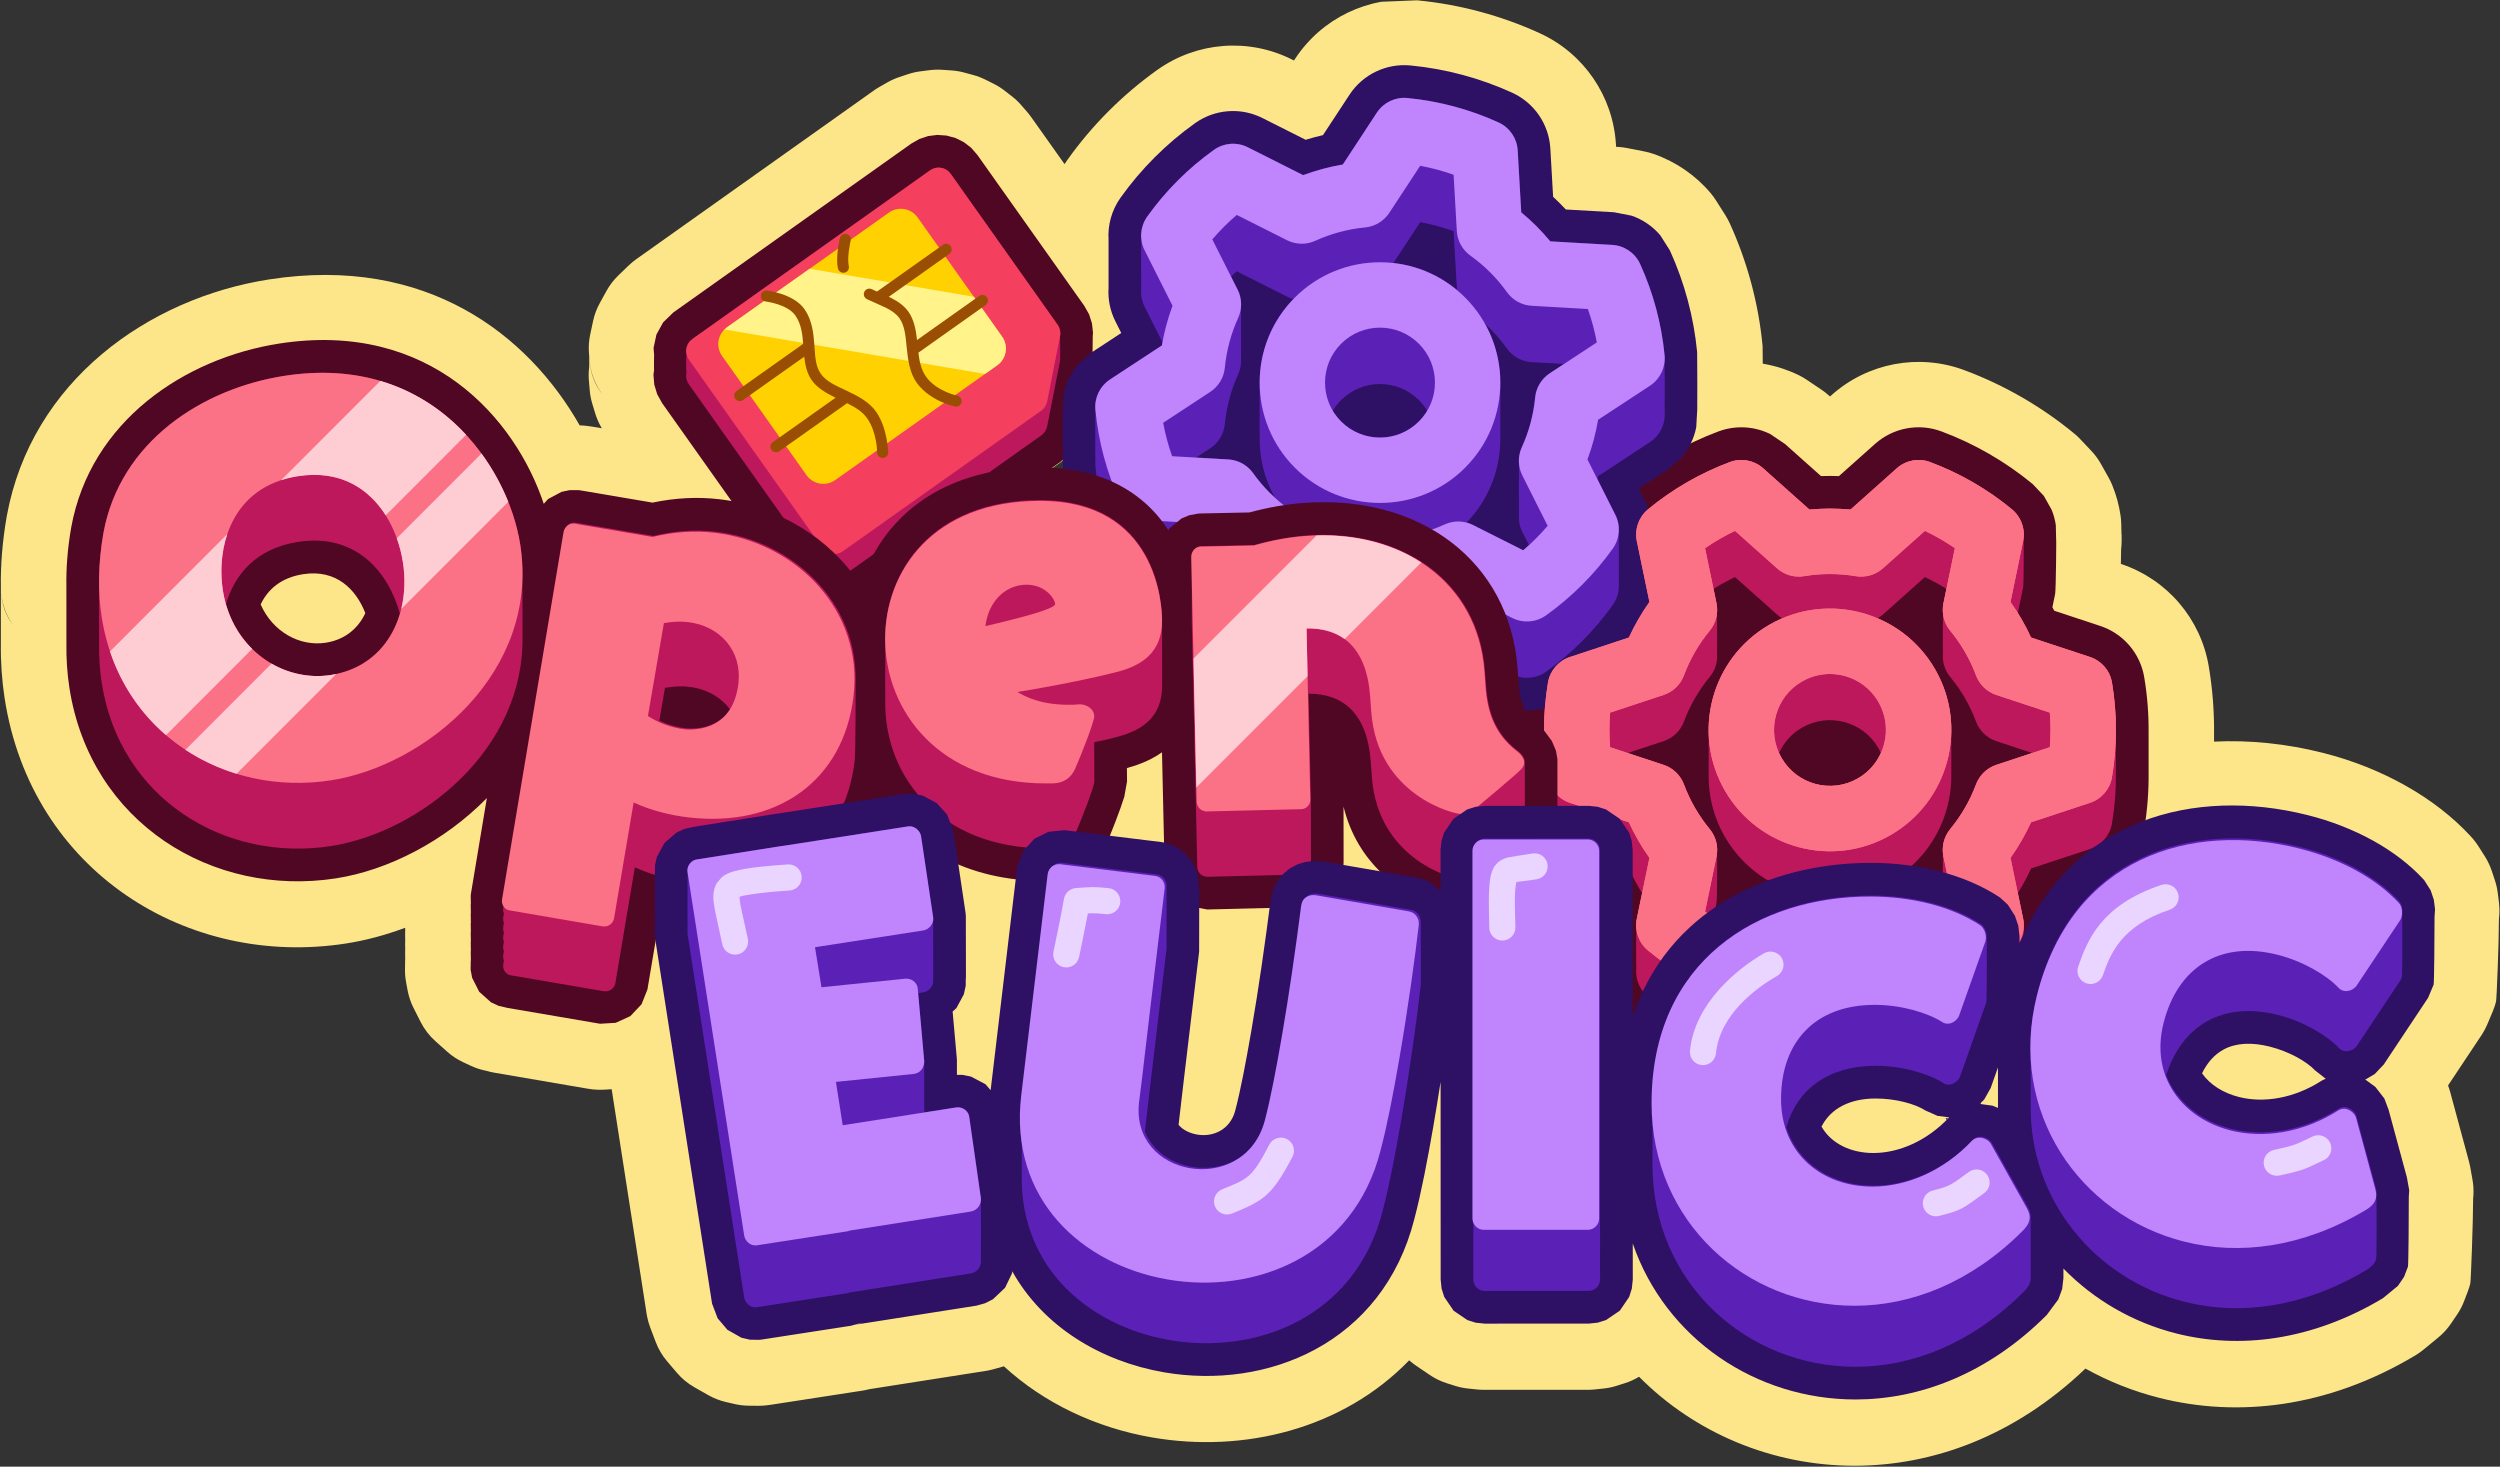 <?xml version="1.0" encoding="UTF-8" standalone="no"?>
<!DOCTYPE svg PUBLIC "-//W3C//DTD SVG 1.1//EN" "http://www.w3.org/Graphics/SVG/1.1/DTD/svg11.dtd">
<svg width="100%" height="100%" viewBox="0 0 1529 897" version="1.1" xmlns="http://www.w3.org/2000/svg" xmlns:xlink="http://www.w3.org/1999/xlink" xml:space="preserve" xmlns:serif="http://www.serif.com/" style="fill-rule:evenodd;clip-rule:evenodd;stroke-linejoin:round;stroke-miterlimit:2;">
    <rect x="0" y="0" width="1529" height="897" fill="#333333" stroke="none"/>
    <g transform="matrix(1,0,0,1,-536,-454)">
        <g id="OpenEUICCBG">
            <path id="OpenEUICCSVG" d="M536.536,813.239C536.333,799.556 537.449,785.146 540.07,770.087L540.153,769.618C555.219,686.95 626.809,636.372 700.624,624.894C797.308,609.86 859.29,659.193 890.537,714.163C891.854,714.184 893.169,714.27 894.478,714.421L895.05,714.487L898.248,714.944L904.056,715.933L903.375,714.712C901.981,712.211 900.859,709.567 900.03,706.827L898.252,700.956C897.441,698.275 896.913,695.515 896.678,692.724L896.173,686.737C895.942,683.995 895.995,681.237 896.33,678.506C896.33,678.506 896.356,678.356 896.356,678.354C896.34,676.293 896.35,674.158 896.385,672.18L896.217,670.083C895.909,666.217 896.164,662.326 896.976,658.533L898.725,650.358C899.539,646.549 900.906,642.88 902.781,639.467L906.877,632.012C908.803,628.506 911.244,625.309 914.118,622.527L920.427,616.422C921.88,615.016 923.438,613.722 925.087,612.551L1070.48,509.323C1071.55,508.561 1072.66,507.853 1073.81,507.201L1078.77,504.366C1081.05,503.067 1083.45,501.994 1085.93,501.164L1091.31,499.37C1093.78,498.544 1096.33,497.962 1098.92,497.632L1104.54,496.916C1107.13,496.585 1109.76,496.51 1112.38,496.693L1118.08,497.091C1120.71,497.274 1123.31,497.717 1125.85,498.412L1131.37,499.921C1133.89,500.612 1136.35,501.551 1138.69,502.723L1143.76,505.255C1146.09,506.422 1148.31,507.814 1150.37,509.411L1154.85,512.879C1156.92,514.484 1158.83,516.289 1160.55,518.268L1164.3,522.584C1165.16,523.578 1165.97,524.613 1166.73,525.687L1187.07,554.371C1187.67,553.451 1188.29,552.541 1188.93,551.641C1204.06,530.421 1222.61,511.867 1243.83,496.738C1255.92,488.122 1269.89,483.206 1284.16,482.113C1298.42,481.019 1312.98,483.748 1326.24,490.421L1327.4,491.005L1328.12,489.918C1336.26,477.511 1347.51,467.868 1360.41,461.681C1366.86,458.589 1373.72,456.361 1380.82,455.083L1402.64,454.185C1428.59,456.676 1453.93,463.468 1477.64,474.281C1504.65,486.597 1522.62,512.855 1524.32,542.491L1524.39,543.789L1525.69,543.863C1527.51,543.968 1529.33,544.197 1531.12,544.549L1541.83,546.656C1543.63,547.009 1545.39,547.484 1547.12,548.078C1553.94,550.423 1560.39,553.671 1566.29,557.71C1572.19,561.75 1577.56,566.581 1582.21,572.089C1583.39,573.485 1584.47,574.96 1585.45,576.503L1591.3,585.728C1592.27,587.271 1593.14,588.878 1593.9,590.539C1604.71,614.251 1611.51,639.597 1614,665.538C1614.04,666.013 1614.08,670.473 1614.11,676.425C1614.66,676.516 1615.21,676.614 1615.76,676.717C1622.8,678.035 1629.65,680.295 1636.13,683.46C1637.77,684.262 1639.36,685.175 1640.87,686.194L1649.94,692.281C1651.46,693.299 1652.9,694.419 1654.26,695.634L1655.23,696.499L1656.2,695.634C1678.36,675.88 1709.63,670.018 1737.44,680.407C1761.85,689.528 1784.58,702.648 1804.68,719.229C1805.96,720.283 1807.17,721.415 1808.31,722.619L1815.12,729.826C1817.38,732.218 1819.33,734.879 1820.94,737.749L1825.7,746.248C1826.5,747.668 1827.2,749.135 1827.82,750.642C1830.28,756.64 1832,762.929 1832.94,769.368C1833.18,770.995 1833.32,772.634 1833.35,774.277L1833.5,780.947L1833.58,780.943L1833.58,784.984C1833.58,786.611 1833.48,788.216 1833.29,789.793C1833.25,792.629 1833.19,795.732 1833.12,798.888C1861.29,808.208 1881.99,832.353 1886.89,861.617C1889.17,875.193 1890.24,888.919 1890.11,902.617C1890.11,903.534 1890.12,905.339 1890.12,907.571C1912.02,906.503 1934.46,908.86 1956.42,914.38C1993.53,923.711 2025.76,942.33 2047,965.404L2048.59,967.195C2049.79,968.615 2050.89,970.116 2051.89,971.689L2055.78,977.823C2057.5,980.551 2058.89,983.478 2059.92,986.54L2061.87,992.378C2062.71,994.891 2063.3,997.481 2063.63,1000.11L2064.35,1005.86C2064.66,1008.4 2064.74,1010.97 2064.56,1013.52C2064.56,1013.52 2064.46,1014.76 2064.34,1016.21C2064.31,1031.38 2062.96,1065.08 2062.57,1066.62C2062.08,1068.58 2061.44,1070.49 2060.66,1072.35L2057.28,1080.4C2056.4,1082.5 2055.34,1084.52 2054.12,1086.44L2053.5,1087.38L2033.23,1117.86C2033.73,1119.16 2034.17,1120.5 2034.54,1121.88C2034.54,1121.88 2046.03,1164.4 2046.08,1164.58C2046.36,1165.64 2046.6,1166.72 2046.8,1167.81L2048.18,1175.58C2048.74,1178.71 2048.93,1181.88 2048.73,1185.05C2048.73,1185.05 2048.66,1186.1 2048.56,1187.35C2048.56,1201.13 2047.2,1237.58 2046.83,1239.06C2046.44,1240.58 2045.97,1242.08 2045.42,1243.54L2043.05,1249.76C2041.94,1252.68 2040.49,1255.45 2038.74,1258.03L2034.97,1263.57C2032.82,1266.73 2030.23,1269.56 2027.28,1271.98L2018.06,1279.55C2016.53,1280.81 2014.91,1281.95 2013.21,1282.97C1959.08,1315.35 1904.09,1320.87 1856.9,1309C1840.78,1304.95 1825.53,1298.85 1811.45,1291.02C1767.76,1332.79 1717.43,1350.45 1670.23,1350.45C1619.77,1350.45 1572.48,1330.34 1538.45,1296.02C1535.74,1297.66 1532.85,1298.98 1529.82,1299.94L1524.74,1301.55C1522.15,1302.38 1519.48,1302.94 1516.77,1303.22L1511.27,1303.79C1509.89,1303.94 1508.5,1304.01 1507.11,1304.01L1443.47,1304.01C1442.08,1304.01 1440.69,1303.94 1439.31,1303.79L1433.81,1303.22C1431.1,1302.94 1428.43,1302.38 1425.84,1301.55L1420.76,1299.94C1417.08,1298.77 1413.59,1297.07 1410.4,1294.9L1401.98,1289.18C1400.54,1288.2 1399.16,1287.13 1397.86,1285.97C1357.12,1328.06 1296.58,1342.84 1240.54,1333.13C1206.4,1327.21 1174.6,1312.23 1149.97,1289.62C1149.59,1289.74 1149.21,1289.85 1148.83,1289.96L1143.56,1291.43C1142.27,1291.79 1140.97,1292.09 1139.66,1292.32L1138.62,1292.49L1067.56,1303.64C1066.16,1304.02 1064.73,1304.32 1063.27,1304.54L1007.7,1313.12L1004.65,1313.51L1004.07,1313.57C1002.59,1313.72 1001.09,1313.79 999.598,1313.78L993.857,1313.72C990.969,1313.69 988.093,1313.35 985.278,1312.7L979.999,1311.48C976.234,1310.61 972.615,1309.2 969.254,1307.3L960.698,1302.44C956.626,1300.14 952.99,1297.13 949.957,1293.56L943.977,1286.53C941.012,1283.04 938.667,1279.07 937.045,1274.79L933.645,1265.82C932.807,1263.61 932.167,1261.33 931.732,1259L931.422,1257.19L910.096,1120.16L905.372,1120.45C903.044,1120.59 900.708,1120.52 898.391,1120.26L895.129,1119.79L838.271,1110.04C836.63,1109.76 835.03,1109.38 833.475,1108.91L831.916,1108.56C829.156,1107.93 826.471,1107.01 823.906,1105.81L819.231,1103.63C815.691,1101.98 812.411,1099.82 809.497,1097.21L802.283,1090.77C798.547,1087.43 795.471,1083.42 793.215,1078.95L788.899,1070.4C787.196,1067.02 785.98,1063.42 785.288,1059.7L784.37,1054.78C783.886,1052.18 783.66,1049.54 783.698,1046.89L783.77,1041.7C783.778,1041.17 783.796,1040.63 783.825,1040.1L783.773,1037.25C783.755,1036.28 783.773,1035.32 783.825,1034.36L783.773,1031.51C783.755,1030.54 783.773,1029.58 783.825,1028.62L783.773,1025.76C783.755,1024.8 783.773,1023.84 783.825,1022.87L783.798,1021.42C771.651,1025.96 759.457,1029.2 747.62,1031.04C650.746,1046.11 555.311,987.041 538.86,881.245C537.17,870.379 536.36,858.979 536.536,847.113C536.51,841.88 536.509,818.522 536.536,813.239ZM1747.57,1128.43L1746.11,1129.87L1746.55,1129.79L1747.57,1129.93C1747.57,1129.43 1747.57,1128.93 1747.57,1128.43ZM1725.91,1137.76C1726.11,1138.18 1726.32,1138.59 1726.52,1139C1726.88,1138.63 1727.25,1138.25 1727.6,1137.87L1727.25,1137.94L1725.91,1137.76ZM1186.12,735.525L1184.79,736.677L1179.35,740.53C1181.69,740.656 1183.97,740.843 1186.19,741.087C1186.16,740.711 1186.14,738.591 1186.12,735.525ZM904.625,695.316C900.099,689.396 897.181,682.157 896.548,674.224L896.496,673.569C897.027,682.963 900.236,690.019 904.625,695.316ZM543.965,836.24C539.416,829.87 536.686,822.105 536.543,813.698C536.686,823.387 539.677,830.711 543.965,836.24Z" style="fill:rgb(253,230,138);"/>
            <g id="OpenEUICCSVG1" serif:id="OpenEUICCSVG">
                <g id="Sim" transform="matrix(0.785,1.108,-1.108,0.785,658.755,-1281.43)">
                    <g transform="matrix(1.204,0,2.22045e-16,1.449,-38.835,-460.554)">
                        <path d="M1109.4,779.255C1107.87,778.394 1106.09,777.339 1104.71,776.471L1104.7,776.469L1102.52,775.389L1099.06,772.262L1096.79,768.373L1095.97,763.963L1095.89,673.341L1096.23,670.449L1097.23,667.695L1098.86,665.155L1101.08,662.908L1103.78,661.065L1106.84,659.709L1110.15,658.872L1113.63,658.585L1182.83,658.585L1186.42,658.89L1189.83,659.779L1192.95,661.218C1192.95,661.218 1193.81,661.826 1193.81,661.828C1194.56,662.274 1202.69,667.135 1203.24,667.613L1220.41,682.619L1222.5,684.831L1224.03,687.308L1224.98,689.981L1225.3,692.779L1225.3,768.395L1224.94,771.356L1223.9,774.138L1222.26,776.646L1220.1,778.821L1217.48,780.615L1214.46,781.976L1211.12,782.84L1207.55,783.139L1121.26,783.139L1117.44,782.795L1113.89,781.807L1110.72,780.256C1110.72,780.256 1109.4,779.257 1109.4,779.255Z" style="fill:rgb(80,7,36);"/>
                    </g>
                    <g transform="matrix(1.204,0,0,1.449,-38.835,-460.554)">
                        <path d="M1111.62,768.187C1109.62,767.502 1108.21,765.865 1108.2,763.955L1108.12,673.333C1108.12,672.118 1108.7,670.952 1109.73,670.092C1110.77,669.233 1112.17,668.75 1113.63,668.75L1182.83,668.75C1184.34,668.75 1185.79,669.264 1186.83,670.173C1186.83,670.173 1193.92,674.225 1194.37,674.617L1211.55,689.624C1212.52,690.475 1213.07,691.605 1213.07,692.779L1213.07,768.395C1213.07,770.925 1210.6,772.975 1207.55,772.975L1121.26,772.975C1119.63,772.975 1118.16,772.385 1117.15,771.447C1116.38,771.181 1112.17,768.698 1111.62,768.187Z" style="fill:rgb(190,24,93);"/>
                    </g>
                    <g transform="matrix(1.204,0,1.11022e-16,1.449,-38.835,-460.554)">
                        <path d="M1204,685.179C1204.98,686.031 1205.52,687.16 1205.52,688.335L1205.52,763.951C1205.52,766.48 1203.05,768.531 1200.01,768.531L1113.72,768.531C1110.67,768.531 1108.21,766.483 1108.2,763.955C1108.19,747.298 1108.14,690.002 1108.12,673.333C1108.12,672.118 1108.7,670.952 1109.73,670.092C1110.77,669.233 1112.17,668.75 1113.63,668.75L1182.83,668.75C1184.34,668.75 1185.79,669.264 1186.83,670.173C1190.67,673.533 1200.27,681.919 1204,685.179Z" style="fill:rgb(244,63,94);"/>
                    </g>
                    <g transform="matrix(1,0,0,0.988,-168.973,24.755)">
                        <path d="M1544.17,513.37C1549.29,513.37 1553.44,517.568 1553.44,522.748L1553.44,613.249C1553.44,618.429 1549.29,622.628 1544.17,622.628C1527.95,622.628 1494.61,622.628 1478.39,622.628C1473.27,622.628 1469.12,618.429 1469.12,613.249L1469.12,522.748C1469.12,517.568 1473.27,513.37 1478.39,513.37L1544.17,513.37Z" style="fill:rgb(255,209,0);"/>
                    </g>
                    <g transform="matrix(1,0,0,0.988,-168.973,24.755)">
                        <path d="M1469.24,614.766C1469.16,614.272 1469.12,613.766 1469.12,613.249L1469.12,567.058L1522.19,513.37L1544.17,513.37C1549.29,513.37 1553.44,517.568 1553.44,522.748L1553.44,529.581L1469.24,614.766Z" style="fill:rgb(255,243,138);"/>
                    </g>
                    <g transform="matrix(1,-5.55112e-17,5.55112e-17,1,-676.337,255.223)">
                        <path d="M2010.77,311.863C2009.48,312.543 2003.51,316.132 2002.59,316.644C2001.38,317.313 1999.86,316.877 1999.19,315.671C1998.52,314.464 1998.96,312.941 2000.17,312.272C2000.92,311.854 2001.66,311.419 2002.4,310.979L2002.4,274.565C2002.4,273.185 2003.52,272.065 2004.9,272.065C2006.28,272.065 2007.4,273.185 2007.4,274.565L2007.4,308.007C2007.75,307.811 2008.1,307.621 2008.45,307.437C2011.52,305.821 2014.64,304.694 2017.95,304.671C2022.22,304.642 2026.42,306.561 2030.64,308.867L2030.64,274.565C2030.64,273.185 2031.76,272.065 2033.14,272.065C2034.52,272.065 2035.64,273.185 2035.64,274.565L2035.64,311.664C2039.1,313.557 2042.63,315.118 2046.37,315.118C2054.72,315.118 2061.73,308.414 2061.73,308.414C2062.83,307.579 2064.4,307.793 2065.23,308.891C2066.07,309.99 2065.86,311.56 2064.76,312.395C2064.76,312.395 2056.58,319.964 2046.45,320.118C2040.93,320.202 2035.72,317.467 2030.66,314.605C2026.4,312.193 2022.27,309.642 2017.99,309.671C2015.46,309.689 2013.12,310.633 2010.77,311.863ZM2002.4,351.73C1998.65,349.472 1994.72,347.293 1990.06,347.204C1983.86,347.085 1977.25,354.288 1977.25,354.288C1976.4,355.379 1974.83,355.578 1973.74,354.733C1972.65,353.888 1972.45,352.317 1973.3,351.226C1973.3,351.226 1981.5,342.039 1990.16,342.205C1995.95,342.316 2000.87,344.972 2005.52,347.774L2006.76,348.528C2010.47,350.797 2014.01,353.011 2017.99,353.038C2022.27,353.068 2026.4,350.517 2030.66,348.105C2035.72,345.243 2040.93,342.508 2046.45,342.592C2055.63,342.731 2064.52,348.783 2064.52,348.783C2065.62,349.618 2065.83,351.188 2064.99,352.286C2064.16,353.384 2062.59,353.598 2061.49,352.763C2061.49,352.763 2054.12,347.591 2046.37,347.591C2042.63,347.591 2039.1,349.153 2035.64,351.045L2035.64,388.469C2035.64,389.848 2034.52,390.969 2033.14,390.969C2031.76,390.969 2030.64,389.848 2030.64,388.469L2030.64,353.842C2026.42,356.148 2022.22,358.067 2017.95,358.038C2014.27,358.013 2010.83,356.574 2007.4,354.682L2007.4,388.469C2007.4,389.848 2006.28,390.969 2004.9,390.969C2003.52,390.969 2002.4,389.848 2002.4,388.469L2002.4,351.73ZM1973,310.59C1972.15,309.499 1972.35,307.927 1973.44,307.082C1974.53,306.237 1976.11,306.436 1976.95,307.527C1976.95,307.527 1982.05,313.224 1985.65,314.67C1986.93,315.185 1987.55,316.642 1987.03,317.922C1986.52,319.202 1985.06,319.824 1983.78,319.309C1978.86,317.332 1973,310.59 1973,310.59Z" style="fill:rgb(154,78,3);"/>
                    </g>
                </g>
                <g id="Cogs">
                    <g transform="matrix(0.866,-0.5,0.5,0.866,474.873,622.613)">
                        <path d="M713.5,735.152L713.524,735.11C719.147,725.132 725.647,715.652 732.959,706.786C742.403,695.336 757.41,690.056 771.943,693.07C771.943,693.07 789.986,696.813 800.929,699.083C801.619,698.652 802.312,698.226 803.008,697.805L805.605,689.944C806.386,687.579 822.308,659.429 823.248,658.126L821.227,661.626L826.328,653.226C828.346,650.673 830.664,648.38 833.228,646.395L841.6,641.415L851.099,638.578C872.424,635.004 894.196,635.004 915.521,638.578C922.84,639.805 929.518,643.007 934.949,647.664C937.664,649.993 940.067,652.685 942.082,655.676L946.891,665.481C946.891,665.481 952.671,682.978 956.177,693.59C959.412,695.309 962.585,697.141 965.69,699.083L994.677,693.07C1009.21,690.056 1024.22,695.336 1033.66,706.786C1047.42,723.467 1058.3,742.322 1065.87,762.577L1068.16,772.222L1068.04,781.962C1067.6,785.174 1066.77,788.329 1065.57,791.353L1060.85,799.971L1062.87,796.471C1062.21,797.936 1045.79,825.8 1044.13,827.659C1044.13,827.659 1041.84,830.237 1038.62,833.837C1038.61,834.651 1038.59,835.465 1038.56,836.277L1058.26,858.374C1068.13,869.453 1071.07,885.089 1065.87,898.993C1061.85,909.77 1056.88,920.151 1051.05,930.004C1049.68,932.395 1040.32,948.617 1039,950.881C1033.37,960.874 1026.86,970.368 1019.54,979.247C1010.09,990.697 995.086,995.977 980.553,992.963C980.553,992.963 962.509,989.22 951.566,986.95C950.877,987.381 950.184,987.807 949.488,988.227L946.891,996.089L941.354,1006.94L943.375,1003.44C942.724,1004.89 930.161,1026.64 929.248,1027.91L931.269,1024.41L926.168,1032.81C924.15,1035.36 921.832,1037.65 919.268,1039.64L910.896,1044.62L901.397,1047.45C880.072,1051.03 858.3,1051.03 836.975,1047.45C822.337,1045 810.261,1034.64 805.605,1020.55C805.605,1020.55 799.825,1003.05 796.319,992.442C793.084,990.724 789.911,988.892 786.806,986.95L757.819,992.963C743.286,995.977 728.279,990.697 718.836,979.247C705.078,962.565 694.192,943.711 686.625,923.456L684.332,913.811L684.459,904.07C684.896,900.858 685.722,897.704 686.924,894.679L691.649,886.062L689.629,889.562C690.268,888.138 702.827,866.381 703.755,865.094L701.735,868.593L708.362,858.374C708.362,858.374 710.661,855.796 713.872,852.195C713.888,851.382 713.91,850.568 713.939,849.755L694.238,827.659L688.151,818.592C686.569,815.351 685.439,811.924 684.78,808.409C684.121,804.893 683.933,801.289 684.234,797.696L686.625,787.04C690.651,776.263 695.618,765.881 701.447,756.028C702.804,753.652 712.07,737.603 713.5,735.152Z" style="fill:rgb(80,7,36);"/>
                    </g>
                    <g transform="matrix(0.866,-0.5,0.5,0.866,474.873,622.613)">
                        <path d="M730.855,745.094C735.921,736.08 741.787,727.517 748.389,719.511C753.111,713.786 760.614,711.146 767.881,712.653C767.881,712.653 805.047,720.363 805.047,720.363C809.701,717.064 814.558,714.064 819.587,711.38L824.596,696.218C825.246,694.249 838.687,670.91 839.469,669.825C842.19,663.773 847.771,659.415 854.405,658.303C873.541,655.096 893.078,655.096 912.215,658.303C919.534,659.53 925.572,664.708 927.9,671.754C927.9,671.754 939.807,707.796 939.806,707.796C947.436,711.301 954.723,715.508 961.573,720.363L998.739,712.653C1006,711.146 1013.51,713.786 1018.23,719.511C1030.58,734.481 1040.35,751.4 1047.14,769.577C1049.49,775.877 1048.51,782.89 1044.62,788.272C1044.08,789.492 1030.59,812.801 1029.21,814.349C1029.21,814.349 1024.16,820.008 1018.58,826.268C1018.77,831.965 1018.6,837.671 1018.07,843.351L1043.33,871.684C1048.27,877.223 1049.73,885.041 1047.14,891.993C1043.5,901.713 1039.02,911.074 1033.75,919.97C1033.09,921.142 1022.33,939.781 1021.64,940.938C1016.57,949.953 1010.71,958.516 1004.11,966.522C999.385,972.247 991.882,974.887 984.615,973.379C984.615,973.379 947.449,965.67 947.449,965.67C942.795,968.969 937.938,971.969 932.909,974.653L927.9,989.815C927.25,991.784 926.31,993.607 925.133,995.239C924.575,996.48 913.809,1015.12 913.027,1016.21C910.306,1022.26 904.725,1026.62 898.091,1027.73C878.955,1030.94 859.418,1030.94 840.281,1027.73C832.962,1026.5 826.924,1021.33 824.596,1014.28C824.596,1014.28 812.689,978.237 812.69,978.237C805.06,974.732 797.773,970.525 790.923,965.67L753.757,973.379C746.49,974.887 738.987,972.247 734.265,966.522C721.919,951.552 712.151,934.633 705.36,916.456C703.006,910.155 703.989,903.143 707.871,897.761C708.419,896.541 719.181,877.895 719.977,876.792C720.802,874.957 721.91,873.231 723.29,871.684C723.29,871.684 728.336,866.024 733.917,859.765C733.727,854.068 733.897,848.362 734.426,842.681L709.167,814.349C704.228,808.81 702.763,800.992 705.36,794.04C708.992,784.319 713.475,774.958 718.748,766.063C719.408,764.89 730.169,746.252 730.855,745.094ZM847.058,755.4C844.88,760.245 840.846,764.055 835.817,765.934C825.907,769.636 816.683,774.962 808.522,781.692C803.845,785.549 797.671,787.077 791.735,785.846C791.735,785.846 778.919,783.187 769.09,781.148L784.48,798.411C788.515,802.936 790.279,809.047 789.277,815.026C787.528,825.459 787.528,836.11 789.277,846.543C790.164,851.838 788.882,857.237 785.775,861.545C785.225,862.768 771.731,886.08 770.356,887.622C770.356,887.622 767.776,890.516 764.346,894.363C766.704,898.775 769.307,903.055 772.143,907.181L805.859,900.187C807.17,899.915 808.493,899.778 809.809,899.77C800.487,887.364 794.962,871.946 794.962,855.248C794.962,841.044 798.96,827.767 805.891,816.481C806.533,815.297 815.277,800.152 815.98,799.008C816.622,797.823 817.294,796.658 817.998,795.513C830.557,772.324 855.107,756.56 883.31,756.56C886.308,756.56 889.264,756.738 892.169,757.085C891.522,755.946 890.983,754.738 890.565,753.472L879.763,720.776C874.772,720.384 869.765,720.269 864.764,720.433L861.931,729.009C861.284,730.97 847.842,754.313 847.058,755.4ZM860.327,928.948C860.974,930.086 861.513,931.295 861.931,932.561C861.931,932.561 872.733,965.256 872.733,965.256C877.724,965.649 882.731,965.763 887.732,965.599L890.565,957.024C891.212,955.063 902.636,935.215 903.42,934.127C903.976,932.89 904.654,931.72 905.438,930.633C907.616,925.788 911.65,921.978 916.679,920.099C926.589,916.397 935.813,911.071 943.974,904.341C948.651,900.483 954.825,898.956 960.761,900.187C960.761,900.187 973.577,902.845 983.406,904.884L968.016,887.622C963.981,883.096 962.217,876.986 963.219,871.006C964.968,860.574 964.968,849.922 963.219,839.489C962.332,834.194 963.614,828.796 966.721,824.487C967.27,823.265 980.765,799.952 982.14,798.411C982.14,798.411 984.72,795.516 988.15,791.67C985.791,787.257 983.189,782.978 980.353,778.852L946.637,785.846C945.326,786.118 944.003,786.255 942.687,786.263C952.008,798.669 957.534,814.087 957.534,830.785C957.534,844.989 953.536,858.266 946.605,869.552C945.963,870.736 935.201,889.375 934.498,890.52C921.939,913.709 897.389,929.472 869.186,929.472C866.188,929.472 863.232,929.294 860.327,928.948ZM903.248,858.597C903.356,857.495 903.411,856.378 903.411,855.248C903.411,836.359 888.075,821.024 869.186,821.024C861.749,821.024 854.864,823.401 849.248,827.436C849.14,828.538 849.085,829.655 849.085,830.785C849.085,849.674 864.421,865.009 883.31,865.009C890.747,865.009 897.632,862.632 903.248,858.597Z" style="fill:rgb(190,24,93);"/>
                    </g>
                    <g transform="matrix(0.707,-0.707,0.707,0.707,168.138,725.137)">
                        <path d="M792.854,697.408L795.347,689.863C797.63,682.952 801.697,676.94 806.966,672.326C811.488,667.744 823.043,656.19 827.618,651.675C833.598,644.848 841.835,640.131 851.099,638.578C872.424,635.004 894.196,635.004 915.521,638.578C922.84,639.805 929.518,643.007 934.949,647.664C940.38,652.322 944.563,658.434 946.891,665.481C946.891,665.481 952.671,682.978 956.177,693.59C959.412,695.309 962.585,697.141 965.69,699.083L994.677,693.07C1009.21,690.056 1024.22,695.336 1033.66,706.786C1047.42,723.467 1058.3,742.322 1065.87,762.577C1071.07,776.48 1068.13,792.117 1058.26,803.195C1058.26,803.195 1046,816.95 1038.56,825.292C1038.69,828.953 1038.69,832.617 1038.56,836.277L1058.26,858.374L1064.35,867.441C1065.93,870.682 1067.06,874.109 1067.72,877.624C1068.38,881.14 1068.56,884.743 1068.26,888.337L1065.87,898.993C1058.3,919.248 1047.42,938.102 1033.66,954.784C1032.84,955.781 1007.48,981.175 1006.61,981.916L1008.83,979.7L1000.82,986.853C997.886,988.839 994.707,990.418 991.376,991.559C988.045,992.699 984.563,993.401 981.02,993.632L970.295,992.882C970.295,992.882 959.382,990.618 949.383,988.544L946.891,996.089C944.608,1003 940.54,1009.01 935.271,1013.63C930.749,1018.21 919.195,1029.76 914.619,1034.28C908.64,1041.1 900.402,1045.82 891.138,1047.37C869.813,1050.95 848.042,1050.95 826.717,1047.37L816.293,1044.12C813.03,1042.58 810.003,1040.62 807.288,1038.29C804.573,1035.96 802.17,1033.27 800.155,1030.28L795.347,1020.47C795.347,1020.47 789.566,1002.97 786.061,992.362C782.825,990.643 779.652,988.811 776.547,986.869L747.56,992.882C733.028,995.896 718.02,990.616 708.577,979.166C694.819,962.485 683.934,943.63 676.366,923.375L673.976,912.719C673.674,909.126 673.862,905.522 674.521,902.007C675.18,898.491 676.31,895.064 677.892,891.823L683.98,882.757C683.98,882.757 696.243,869.002 703.68,860.66C703.551,856.999 703.551,853.335 703.68,849.675L683.98,827.578C679.041,822.039 675.839,815.36 674.521,808.328C673.862,804.813 673.674,801.209 673.976,797.615L676.366,786.959C683.934,766.704 694.819,747.85 708.577,731.168C709.4,730.171 734.757,704.777 735.624,704.036L733.408,706.252L741.413,699.099C744.352,697.113 747.531,695.534 750.861,694.393C754.192,693.253 757.674,692.552 761.217,692.32L771.943,693.07C771.943,693.07 782.855,695.334 792.854,697.408Z" style="fill:rgb(46,16,101);"/>
                    </g>
                    <g transform="matrix(0.707,-0.707,0.707,0.707,168.138,725.137)">
                        <path d="M748.614,719.244C753.347,713.704 760.728,711.17 767.881,712.653C767.881,712.653 805.047,720.363 805.047,720.363C805.601,719.97 806.159,719.581 806.719,719.196L814.337,696.137C815.505,692.601 817.607,689.536 820.336,687.205C821.017,686.408 841.707,665.718 842.502,665.039C845.504,661.524 849.689,659.093 854.405,658.303C873.541,655.096 893.078,655.096 912.215,658.303C919.534,659.53 925.572,664.708 927.9,671.754C927.9,671.754 939.807,707.796 939.806,707.796C947.436,711.301 954.723,715.508 961.573,720.363L998.739,712.653C1006,711.146 1013.51,713.786 1018.23,719.511C1030.58,734.481 1040.35,751.4 1047.14,769.577C1049.73,776.528 1048.27,784.347 1043.33,789.886C1043.33,789.886 1018.07,818.218 1018.07,818.218C1018.85,826.578 1018.85,834.992 1018.07,843.351L1043.33,871.684C1048.27,877.223 1049.73,885.041 1047.14,891.993C1040.35,910.169 1030.58,927.089 1018.23,942.058C1017.48,942.965 994.412,966.035 993.624,966.709C988.891,972.248 981.509,974.782 974.357,973.299C974.357,973.299 937.19,965.589 937.191,965.589C936.636,965.982 936.078,966.371 935.518,966.756L927.9,989.815C926.732,993.351 924.63,996.416 921.901,998.747C921.221,999.544 900.53,1020.23 899.735,1020.91C896.733,1024.43 892.549,1026.86 887.833,1027.65C868.696,1030.86 849.159,1030.86 830.022,1027.65C822.703,1026.42 816.665,1021.24 814.337,1014.2C814.337,1014.2 802.431,978.156 802.431,978.156C794.801,974.651 787.514,970.444 780.665,965.589L743.498,973.299C736.232,974.806 728.728,972.166 724.007,966.441C711.661,951.471 701.892,934.552 695.101,916.375C692.504,909.424 693.969,901.605 698.908,896.066C698.908,896.066 724.168,867.734 724.168,867.734C723.388,859.374 723.388,850.96 724.168,842.601L698.908,814.268C693.969,808.729 692.504,800.911 695.101,793.959C701.892,775.783 711.661,758.863 724.007,743.894C724.754,742.987 747.825,719.917 748.614,719.244ZM833.765,760.108C831.587,762.657 828.777,764.65 825.558,765.853C815.649,769.555 806.425,774.881 798.264,781.611C793.587,785.469 787.412,786.996 781.476,785.765C781.476,785.765 777.01,784.839 771.329,783.66L784.48,798.411C788.515,802.936 790.279,809.047 789.277,815.026C788.162,821.677 787.758,828.416 788.065,835.131C791.678,822.344 798.662,810.966 807.996,802.019C808.719,801.265 829.407,780.576 830.162,779.853C843.287,766.161 861.644,757.524 882.006,757.169C881.316,755.983 880.744,754.718 880.306,753.391L869.505,720.696C867.929,720.572 866.351,720.475 864.773,720.407L861.931,729.009C860.771,732.521 858.677,735.596 855.931,737.942C855.252,738.738 854.51,739.479 853.715,740.159C853.035,740.954 834.561,759.428 833.765,760.108ZM785.595,861.791C785.245,862.261 784.874,862.717 784.48,863.158C784.48,863.158 761.565,888.86 761.566,888.861C764.606,895.235 768.143,901.36 772.143,907.181L801.408,901.11C792.625,890.132 786.917,876.589 785.595,861.791ZM860.232,928.783C860.921,929.969 861.493,931.234 861.931,932.561C861.931,932.561 872.733,965.256 872.733,965.256C874.309,965.38 875.886,965.477 877.464,965.545L880.306,956.943C881.466,953.431 883.56,950.356 886.306,948.01C886.986,947.214 907.676,926.524 908.472,925.844C910.65,923.295 913.461,921.302 916.679,920.099C926.589,916.397 935.813,911.071 943.974,904.341C948.651,900.483 954.825,898.956 960.761,900.187C960.761,900.187 965.227,901.113 970.908,902.292L957.757,887.541C953.723,883.016 951.959,876.905 952.961,870.926C954.075,864.275 954.479,857.536 954.173,850.821C950.559,863.608 943.575,874.986 934.242,883.933C933.518,884.688 912.83,905.376 912.076,906.099C898.951,919.791 880.593,928.428 860.232,928.783ZM956.642,824.161C956.992,823.691 957.364,823.235 957.757,822.794C957.757,822.794 980.672,797.092 980.672,797.091C977.631,790.717 974.095,784.592 970.095,778.771L940.829,784.842C949.612,795.82 955.32,809.363 956.642,824.161ZM891.538,863.396C892.202,860.762 892.554,858.006 892.554,855.167C892.554,836.608 877.487,821.541 858.927,821.541C856.089,821.541 853.333,821.893 850.699,822.556C850.036,825.19 849.683,827.947 849.683,830.785C849.683,849.344 864.751,864.412 883.31,864.412C886.148,864.412 888.905,864.059 891.538,863.396Z" style="fill:rgb(91,33,182);"/>
                    </g>
                    <g transform="matrix(0.866,-0.5,0.5,0.866,474.873,622.613)">
                        <path d="M927.9,671.754C927.9,671.754 939.807,707.796 939.806,707.796C947.436,711.301 954.723,715.508 961.573,720.363L998.739,712.653C1006,711.146 1013.51,713.786 1018.23,719.511C1030.58,734.481 1040.35,751.4 1047.14,769.577C1049.73,776.528 1048.27,784.347 1043.33,789.886C1043.33,789.886 1018.07,818.218 1018.07,818.218C1018.85,826.578 1018.85,834.992 1018.07,843.351L1043.33,871.684C1048.27,877.223 1049.73,885.041 1047.14,891.993C1040.35,910.169 1030.58,927.089 1018.23,942.058C1013.51,947.784 1006,950.424 998.739,948.916C998.739,948.916 961.573,941.207 961.573,941.207C954.723,946.062 947.436,950.269 939.807,953.773L927.9,989.815C925.572,996.862 919.534,1002.04 912.215,1003.27C893.078,1006.47 873.541,1006.47 854.405,1003.27C847.086,1002.04 841.047,996.862 838.72,989.815C838.72,989.815 826.813,953.774 826.813,953.774C819.184,950.269 811.896,946.062 805.047,941.207L767.881,948.916C760.614,950.424 753.111,947.784 748.389,942.058C736.043,927.089 726.275,910.169 719.484,891.993C716.886,885.041 718.352,877.223 723.29,871.684C723.29,871.684 748.55,843.351 748.55,843.352C747.771,834.992 747.771,826.577 748.55,818.218L723.29,789.886C718.352,784.347 716.886,776.528 719.484,769.577C726.275,751.4 736.043,734.481 748.389,719.511C753.111,713.786 760.614,711.146 767.881,712.653C767.881,712.653 805.047,720.363 805.047,720.363C811.897,715.508 819.184,711.301 826.813,707.796L838.72,671.754C841.047,664.708 847.086,659.53 854.405,658.303C873.541,655.096 893.078,655.096 912.215,658.303C919.534,659.53 925.572,664.708 927.9,671.754ZM893.887,696.313C886.847,695.759 879.773,695.759 872.733,696.313L861.931,729.009C860.03,734.765 855.62,739.349 849.941,741.47C840.031,745.173 830.807,750.498 822.646,757.229C817.969,761.086 811.795,762.614 805.859,761.383C805.859,761.383 772.143,754.389 772.142,754.389C768.143,760.209 764.606,766.335 761.565,772.709L784.48,798.411C788.515,802.936 790.279,809.047 789.277,815.026C787.528,825.459 787.528,836.11 789.277,846.543C790.279,852.522 788.515,858.633 784.48,863.158C784.48,863.158 761.565,888.86 761.566,888.861C764.606,895.235 768.143,901.36 772.143,907.181L805.859,900.187C811.795,898.956 817.969,900.483 822.646,904.341C830.807,911.071 840.031,916.397 849.941,920.099C855.62,922.221 860.03,926.804 861.931,932.561C861.931,932.561 872.733,965.256 872.733,965.256C879.773,965.81 886.846,965.81 893.887,965.256L904.688,932.561C906.59,926.804 911,922.221 916.679,920.099C926.589,916.397 935.813,911.071 943.974,904.341C948.651,900.483 954.825,898.956 960.761,900.187C960.761,900.187 994.477,907.181 994.477,907.181C998.477,901.36 1002.01,895.235 1005.05,888.86L982.14,863.158C978.105,858.633 976.341,852.522 977.343,846.543C979.091,836.11 979.091,825.459 977.343,815.026C976.341,809.047 978.105,802.936 982.14,798.411C982.14,798.411 1005.05,772.709 1005.05,772.709C1002.01,766.335 998.477,760.209 994.477,754.389L960.761,761.383C954.825,762.614 948.651,761.086 943.974,757.229C935.813,750.498 926.589,745.173 916.679,741.47C911,739.349 906.59,734.765 904.688,729.009L893.887,696.313ZM883.31,756.56C924.275,756.56 957.534,789.819 957.534,830.785C957.534,871.75 924.275,905.009 883.31,905.009C842.344,905.009 809.085,871.75 809.085,830.785C809.085,789.819 842.344,756.56 883.31,756.56ZM883.31,796.56C864.421,796.56 849.085,811.896 849.085,830.785C849.085,849.674 864.421,865.009 883.31,865.009C902.199,865.009 917.534,849.674 917.534,830.785C917.534,811.896 902.199,796.56 883.31,796.56Z" style="fill:rgb(251,113,133);"/>
                    </g>
                    <g transform="matrix(0.866,-0.5,0.5,0.866,474.873,622.613)">
                        <path d="M927.9,671.754C927.9,671.754 939.807,707.796 939.806,707.796C947.436,711.301 954.723,715.508 961.573,720.363L998.739,712.653C1006,711.146 1013.51,713.786 1018.23,719.511C1030.58,734.481 1040.35,751.4 1047.14,769.577C1049.73,776.528 1048.27,784.347 1043.33,789.886C1043.33,789.886 1018.07,818.218 1018.07,818.218C1018.85,826.578 1018.85,834.992 1018.07,843.351L1043.33,871.684C1048.27,877.223 1049.73,885.041 1047.14,891.993C1040.35,910.169 1030.58,927.089 1018.23,942.058C1013.51,947.784 1006,950.424 998.739,948.916C998.739,948.916 961.573,941.207 961.573,941.207C954.723,946.062 947.436,950.269 939.807,953.773L927.9,989.815C925.572,996.862 919.534,1002.04 912.215,1003.27C893.078,1006.47 873.541,1006.47 854.405,1003.27C847.086,1002.04 841.047,996.862 838.72,989.815C838.72,989.815 826.813,953.774 826.813,953.774C819.184,950.269 811.896,946.062 805.047,941.207L767.881,948.916C760.614,950.424 753.111,947.784 748.389,942.058C736.043,927.089 726.275,910.169 719.484,891.993C716.886,885.041 718.352,877.223 723.29,871.684C723.29,871.684 748.55,843.351 748.55,843.352C747.771,834.992 747.771,826.577 748.55,818.218L723.29,789.886C718.352,784.347 716.886,776.528 719.484,769.577C726.275,751.4 736.043,734.481 748.389,719.511C753.111,713.786 760.614,711.146 767.881,712.653C767.881,712.653 805.047,720.363 805.047,720.363C811.897,715.508 819.184,711.301 826.813,707.796L838.72,671.754C841.047,664.708 847.086,659.53 854.405,658.303C873.541,655.096 893.078,655.096 912.215,658.303C919.534,659.53 925.572,664.708 927.9,671.754ZM893.887,696.313C886.847,695.759 879.773,695.759 872.733,696.313L861.931,729.009C860.03,734.765 855.62,739.349 849.941,741.47C840.031,745.173 830.807,750.498 822.646,757.229C817.969,761.086 811.795,762.614 805.859,761.383C805.859,761.383 772.143,754.389 772.142,754.389C768.143,760.209 764.606,766.335 761.565,772.709L784.48,798.411C788.515,802.936 790.279,809.047 789.277,815.026C787.528,825.459 787.528,836.11 789.277,846.543C790.279,852.522 788.515,858.633 784.48,863.158C784.48,863.158 761.565,888.86 761.566,888.861C764.606,895.235 768.143,901.36 772.143,907.181L805.859,900.187C811.795,898.956 817.969,900.483 822.646,904.341C830.807,911.071 840.031,916.397 849.941,920.099C855.62,922.221 860.03,926.804 861.931,932.561C861.931,932.561 872.733,965.256 872.733,965.256C879.773,965.81 886.846,965.81 893.887,965.256L904.688,932.561C906.59,926.804 911,922.221 916.679,920.099C926.589,916.397 935.813,911.071 943.974,904.341C948.651,900.483 954.825,898.956 960.761,900.187C960.761,900.187 994.477,907.181 994.477,907.181C998.477,901.36 1002.01,895.235 1005.05,888.86L982.14,863.158C978.105,858.633 976.341,852.522 977.343,846.543C979.091,836.11 979.091,825.459 977.343,815.026C976.341,809.047 978.105,802.936 982.14,798.411C982.14,798.411 1005.05,772.709 1005.05,772.709C1002.01,766.335 998.477,760.209 994.477,754.389L960.761,761.383C954.825,762.614 948.651,761.086 943.974,757.229C935.813,750.498 926.589,745.173 916.679,741.47C911,739.349 906.59,734.765 904.688,729.009L893.887,696.313ZM883.31,756.56C924.275,756.56 957.534,789.819 957.534,830.785C957.534,871.75 924.275,905.009 883.31,905.009C842.344,905.009 809.085,871.75 809.085,830.785C809.085,789.819 842.344,756.56 883.31,756.56ZM883.31,796.56C864.421,796.56 849.085,811.896 849.085,830.785C849.085,849.674 864.421,865.009 883.31,865.009C902.199,865.009 917.534,849.674 917.534,830.785C917.534,811.896 902.199,796.56 883.31,796.56Z" style="fill:rgb(251,113,133);"/>
                    </g>
                    <g transform="matrix(0.707,-0.707,0.707,0.707,168.138,725.137)">
                        <path d="M927.9,671.754C927.9,671.754 939.807,707.796 939.806,707.796C947.436,711.301 954.723,715.508 961.573,720.363L998.739,712.653C1006,711.146 1013.51,713.786 1018.23,719.511C1030.58,734.481 1040.35,751.4 1047.14,769.577C1049.73,776.528 1048.27,784.347 1043.33,789.886C1043.33,789.886 1018.07,818.218 1018.07,818.218C1018.85,826.578 1018.85,834.992 1018.07,843.351L1043.33,871.684C1048.27,877.223 1049.73,885.041 1047.14,891.993C1040.35,910.169 1030.58,927.089 1018.23,942.058C1013.51,947.784 1006,950.424 998.739,948.916C998.739,948.916 961.573,941.207 961.573,941.207C954.723,946.062 947.436,950.269 939.807,953.773L927.9,989.815C925.572,996.862 919.534,1002.04 912.215,1003.27C893.078,1006.47 873.541,1006.47 854.405,1003.27C847.086,1002.04 841.047,996.862 838.72,989.815C838.72,989.815 826.813,953.774 826.813,953.774C819.184,950.269 811.896,946.062 805.047,941.207L767.881,948.916C760.614,950.424 753.111,947.784 748.389,942.058C736.043,927.089 726.275,910.169 719.484,891.993C716.886,885.041 718.352,877.223 723.29,871.684C723.29,871.684 748.55,843.351 748.55,843.352C747.771,834.992 747.771,826.577 748.55,818.218L723.29,789.886C718.352,784.347 716.886,776.528 719.484,769.577C726.275,751.4 736.043,734.481 748.389,719.511C753.111,713.786 760.614,711.146 767.881,712.653C767.881,712.653 805.047,720.363 805.047,720.363C811.897,715.508 819.184,711.301 826.813,707.796L838.72,671.754C841.047,664.708 847.086,659.53 854.405,658.303C873.541,655.096 893.078,655.096 912.215,658.303C919.534,659.53 925.572,664.708 927.9,671.754ZM893.887,696.313C886.847,695.759 879.773,695.759 872.733,696.313L861.931,729.009C860.03,734.765 855.62,739.349 849.941,741.47C840.031,745.173 830.807,750.498 822.646,757.229C817.969,761.086 811.795,762.614 805.859,761.383C805.859,761.383 772.143,754.389 772.142,754.389C768.143,760.209 764.606,766.335 761.565,772.709L784.48,798.411C788.515,802.936 790.279,809.047 789.277,815.026C787.528,825.459 787.528,836.11 789.277,846.543C790.279,852.522 788.515,858.633 784.48,863.158C784.48,863.158 761.565,888.86 761.566,888.861C764.606,895.235 768.143,901.36 772.143,907.181L805.859,900.187C811.795,898.956 817.969,900.483 822.646,904.341C830.807,911.071 840.031,916.397 849.941,920.099C855.62,922.221 860.03,926.804 861.931,932.561C861.931,932.561 872.733,965.256 872.733,965.256C879.773,965.81 886.846,965.81 893.887,965.256L904.688,932.561C906.59,926.804 911,922.221 916.679,920.099C926.589,916.397 935.813,911.071 943.974,904.341C948.651,900.483 954.825,898.956 960.761,900.187C960.761,900.187 994.477,907.181 994.477,907.181C998.477,901.36 1002.01,895.235 1005.05,888.86L982.14,863.158C978.105,858.633 976.341,852.522 977.343,846.543C979.091,836.11 979.091,825.459 977.343,815.026C976.341,809.047 978.105,802.936 982.14,798.411C982.14,798.411 1005.05,772.709 1005.05,772.709C1002.01,766.335 998.477,760.209 994.477,754.389L960.761,761.383C954.825,762.614 948.651,761.086 943.974,757.229C935.813,750.498 926.589,745.173 916.679,741.47C911,739.349 906.59,734.765 904.688,729.009L893.887,696.313ZM883.31,757.158C923.946,757.158 956.937,790.149 956.937,830.785C956.937,871.42 923.946,904.412 883.31,904.412C842.674,904.412 809.683,871.42 809.683,830.785C809.683,790.149 842.674,757.158 883.31,757.158ZM883.31,797.158C864.751,797.158 849.683,812.226 849.683,830.785C849.683,849.344 864.751,864.412 883.31,864.412C901.869,864.412 916.937,849.344 916.937,830.785C916.937,812.226 901.869,797.158 883.31,797.158Z" style="fill:rgb(192,132,252);"/>
                    </g>
                </g>
                <g id="Open">
                    <g transform="matrix(0.988,-0.154,0.154,0.988,-92.614,497.69)">
                        <path d="M612.752,414.417L612.755,414.399C614.319,403.074 617.1,391.317 621.202,379.208C621.219,379.158 621.236,379.108 621.254,379.058C642.929,316.699 705.583,287.576 764.273,287.576C857.693,287.576 899.91,355.117 909.048,409.366L912.08,406.88L920.961,403.785L926.073,403.523L931.434,404.387L931.989,404.54C932.335,404.635 932.679,404.74 933.019,404.854C933.019,404.854 974.915,418.876 974.914,418.876C989.032,418.097 1002.75,419.574 1015.32,423.041C1050.44,432.728 1078.94,457.158 1092.88,488.192C1110.76,451.897 1150.23,424.424 1212.42,434.095C1239.04,438.234 1256.7,448.747 1268.64,461.131C1275.52,468.266 1280.49,476.151 1284.04,484.118L1284.99,482.987L1293.13,478.28L1298.1,477.063L1303.53,476.905L1304.1,476.951C1304.46,476.98 1304.81,477.018 1305.17,477.066C1305.17,477.066 1334.69,481.041 1334.69,481.041C1346.52,479.74 1357.72,479.533 1368.54,480.404C1438.82,486.06 1487.4,534.497 1482.08,600.62L1481.32,610.093C1480.51,620.186 1481.57,628.665 1488.4,636.108L1487.67,635.351L1492.45,641.009L1495.93,647.625L1497.49,653.901L1497.6,659.077C1497.52,660.131 1491.5,697.889 1491.43,698.792L1490.09,705.087L1487.17,710.887L1483.11,715.574L1479.26,718.437L1478.66,719.013C1473.59,722.475 1448.44,737.641 1448.44,737.641L1449.32,737.075L1438.88,741.908L1427.94,742.929C1425.38,742.723 1416.57,740.653 1406.2,734.34C1389.73,724.313 1366.97,703.451 1363.86,667.715C1362.1,679.162 1358.42,702.879 1358.42,702.879L1358.6,701.393L1357.58,706.702L1355.61,711.379L1349.67,718.691L1341.5,723.391L1336.57,724.585L1331.16,724.74L1330.59,724.693C1330.26,724.667 1329.93,724.632 1329.6,724.588L1272.41,717.097C1272.19,717.068 1271.98,717.036 1271.76,717L1262.63,713.726L1255.14,707.13L1250.74,698.303L1249.84,688.884C1249.87,688.54 1249.91,688.196 1249.95,687.853L1259.27,617.763C1254.48,620.155 1248.87,622.015 1242.29,623.164C1240.48,623.48 1238.57,623.762 1236.57,624.009C1235.96,628.258 1235.46,631.658 1235.4,632.073L1232.32,641.012C1229,647.924 1220.84,662.066 1215.85,669.847C1215.68,670.117 1215.5,670.383 1215.31,670.645L1208.75,677.837L1202,682.239L1191.47,685.368L1180.38,685.146L1176.97,684.615C1128.26,677.041 1098.27,650.794 1084.5,619.41C1074.54,640.111 1059.38,655.378 1040.91,664.889C1017.42,676.986 988.146,679.803 956.468,671.066C951.326,669.647 946.309,667.961 941.466,666.025L926.148,712.05C926.083,712.246 926.015,712.441 925.943,712.635L921.014,720.988L913.129,727.106L903.633,729.774L894.214,728.882C893.861,728.785 893.511,728.678 893.164,728.561L838.479,710.193L839.53,710.514L834.479,708.504L830.194,705.63L824.055,698.154L821.104,689.036L820.955,684.026L821.824,678.908L821.977,678.353C821.995,678.287 822.014,678.222 822.032,678.157L822.706,673.235L822.859,672.679C822.877,672.614 822.896,672.548 822.915,672.483L823.588,667.561L823.742,667.006C823.76,666.94 823.778,666.875 823.797,666.809L824.471,661.887L824.624,661.332C824.642,661.267 824.66,661.201 824.679,661.136L825.353,656.214L825.506,655.659C825.524,655.593 825.543,655.528 825.561,655.462L826.235,650.54L826.388,649.985C826.406,649.919 826.425,649.854 826.444,649.789L827.117,644.867L827.271,644.311C827.289,644.246 827.307,644.18 827.326,644.115L828,639.193L828.153,638.638C828.242,638.313 828.34,637.99 828.446,637.67L846.94,581.81C817.038,604.131 780.223,616.124 748.305,616.124C671.85,616.124 605.041,559.525 605.041,476.028C605.041,467.083 605.838,457.816 607.487,448.278C608.094,444.183 612.083,418.528 612.752,414.417ZM790.912,458.612L790.912,458.61C787.598,443.525 777.649,429.212 756.945,429.212C743.147,429.212 734.01,435.276 728.478,443.499C733.147,461.149 748.071,472.76 764.273,472.76C776.166,472.76 785.212,467.091 790.912,458.612Z" style="fill:rgb(80,7,36);"/>
                    </g>
                    <g transform="matrix(0.988,-0.154,0.154,0.988,-92.614,497.69)">
                        <path d="M632.531,417.395C633.925,407.173 636.441,396.561 640.145,385.624C658.865,331.768 713.585,307.576 764.273,307.576C856.433,307.576 890.993,383.608 890.993,431.704C890.993,438.849 890.358,445.719 889.159,452.306C888.912,454.22 884.206,484.479 883.866,486.347C874.812,556.31 802.991,596.124 748.305,596.124C682.641,596.124 625.041,547.74 625.041,476.028C625.041,468.107 625.761,459.898 627.238,451.437C627.494,449.559 632.199,419.299 632.531,417.395ZM811.755,462.297C808.871,436.154 792.895,409.212 756.945,409.212C730.795,409.212 715.373,423.215 707.498,440.12C711.482,471.866 737.027,492.76 764.273,492.76C786.905,492.76 803.258,480.201 811.755,462.297ZM847.255,647.501C847.013,646.551 847,645.524 847.28,644.511L847.433,643.955L919.032,427.688C920.152,424.711 923.34,422.901 926.116,423.667L926.671,423.82L972.347,439.107C985.511,437.957 998.339,439.105 1010,442.322C1056.58,455.168 1089.71,499.051 1080.64,546.893C1080.41,548.777 1074,589.404 1072.82,593.679C1058.88,644.208 1014.26,666.258 961.785,651.785C950.125,648.569 939.201,643.764 929.848,637.599L907.171,705.734C905.975,708.989 902.864,710.521 899.532,709.602L844.848,691.234C842.071,690.468 840.262,687.28 841.104,684.226L841.257,683.671L841.962,681.542C841.719,680.593 841.707,679.565 841.986,678.552L842.139,677.997L842.844,675.869C842.602,674.919 842.589,673.892 842.869,672.879L843.022,672.323L843.726,670.195C843.484,669.246 843.471,668.218 843.751,667.205L843.904,666.65L844.609,664.521C844.366,663.572 844.354,662.545 844.633,661.532L844.786,660.976L845.491,658.848C845.248,657.899 845.236,656.871 845.515,655.858L845.668,655.303L846.373,653.174C846.13,652.225 846.118,651.197 846.397,650.184L846.551,649.629L847.255,647.501ZM1002.3,551.339C998.055,542.959 990.041,536.492 979.452,533.572C975.01,532.347 970.061,531.878 964.958,531.964L958.449,551.34C962.843,554.288 967.966,556.802 973.243,558.258C974.951,558.729 991.099,563.182 1002.3,551.339ZM1096.58,562.396C1096.73,561.452 1102.61,523.627 1102.76,522.681C1109.09,481.986 1144.47,443.769 1209.35,453.858C1279.93,464.832 1273.28,528.211 1271.82,537.603C1271.67,538.513 1265.75,576.612 1265.64,577.318C1263.61,590.408 1256.52,600.382 1238.84,603.462C1233.2,604.453 1226.37,605.023 1219.25,605.24C1219.25,605.586 1215.8,627.954 1215.63,629C1215.19,631.846 1204.78,650.046 1199.01,659.058C1196.03,663.258 1191.71,666.667 1183.45,665.383L1180.04,664.852C1115.44,654.807 1089.86,605.652 1096.58,562.396ZM1177.74,567.147C1177.91,566.104 1181.57,543.215 1181.85,542.724C1175.88,543.144 1170.25,545.887 1165.85,550.525C1168.19,556.603 1172.07,562.375 1177.74,567.22C1177.74,567.191 1177.74,567.167 1177.74,567.147ZM1289.54,541.835C1289.61,541.484 1295.72,502.12 1295.72,502.12C1296.26,498.985 1299.05,496.61 1301.92,496.841L1302.5,496.887L1334.51,501.197C1345.89,499.801 1356.61,499.508 1366.94,500.34C1425.22,505.03 1466.56,544.184 1462.15,599.015L1461.38,608.489C1460.09,624.565 1462.78,637.783 1473.67,649.639C1475.28,651.213 1477.92,654.315 1477.67,657.473C1477.58,658.527 1471.57,696.285 1471.49,697.188C1471.35,698.91 1470.35,700.563 1468.23,701.837C1468.18,702.411 1438.12,720.506 1438.12,720.506C1435.07,722.572 1432.13,723.202 1429.54,722.994C1424.38,722.578 1379.67,703.667 1383.78,652.568L1384.57,642.807C1386.96,613.082 1373.74,599.241 1353.37,596.145L1344.84,660.073C1344.8,660.541 1338.66,699.789 1338.66,699.789C1338.43,702.659 1335.64,705.035 1332.77,704.804L1332.2,704.758L1275.01,697.266C1271.59,696.702 1269.5,693.934 1269.78,690.489L1289.54,541.835Z" style="fill:rgb(190,24,93);"/>
                    </g>
                    <g transform="matrix(1,0,0,1,-43.444,390.084)">
                        <g transform="matrix(0.988,-0.154,0.154,0.988,-49.171,107.606)">
                            <path d="M890.993,431.704C890.993,383.608 856.433,307.576 764.273,307.576C713.585,307.576 658.865,331.768 640.145,385.624C634.097,403.48 631.217,420.472 631.217,436.312C631.217,508.024 688.817,556.408 754.481,556.408C812.945,556.408 890.993,510.904 890.993,431.704ZM764.273,492.76C734.609,492.76 706.961,467.992 706.961,431.416C706.961,405.208 721.361,369.496 763.121,369.496C803.153,369.496 818.417,402.904 818.417,431.416C818.417,463.96 798.545,492.76 764.273,492.76Z" style="fill:rgb(251,113,133);fill-rule:nonzero;"/>
                        </g>
                        <g transform="matrix(0.988,-0.154,0.154,0.988,-49.171,107.606)">
                            <path d="M658.955,513.568C645.897,498.25 636.678,479.342 632.996,457.701L714.963,397.795C709.338,408.549 706.961,420.767 706.961,431.416C706.961,446.421 711.614,459.439 719.15,469.574L658.955,513.568ZM752.552,370.323L821.848,319.678C842.275,329.346 857.63,343.956 868.616,360.337L812.433,401.398C804.743,383.652 789.179,369.496 763.121,369.496C759.381,369.496 755.862,369.783 752.552,370.323ZM816.987,416.323L876.142,373.089C881.54,383.546 885.366,394.366 887.782,404.821L813.016,459.464C816.564,450.939 818.417,441.352 818.417,431.416C818.417,426.466 817.957,421.368 816.987,416.323ZM767.582,492.669L697.945,543.564C687.488,538.487 677.836,531.996 669.311,524.252L729.459,480.292C739.38,488.271 751.644,492.76 764.273,492.76C765.391,492.76 766.495,492.73 767.582,492.669Z" style="fill:rgb(254,205,211);"/>
                        </g>
                        <g transform="matrix(0.993,0.115,-0.115,0.993,47.433,-108.207)">
                            <path d="M979.985,630.424C983.441,630.424 986.033,628.12 986.321,624.664L990.065,552.952C1000.72,556.408 1012.53,558.136 1024.62,558.136C1079.06,558.136 1116.21,525.016 1116.21,472.6C1116.21,420.184 1070.7,383.32 1020.02,383.32C1007.92,383.32 995.249,385.624 982.865,390.232L934.769,387.64L934.193,387.64C931.313,387.64 928.721,390.232 928.433,393.4L916.913,620.92L916.913,621.496C916.913,624.664 919.505,627.256 922.385,627.256L979.985,630.424ZM995.825,441.784C1000.72,440.344 1005.62,439.48 1010.23,439.48C1030.38,439.48 1045.36,453.304 1045.36,473.176C1045.36,504.856 1017.71,504.856 1015.41,504.856C1007.35,504.856 998.993,502.552 992.657,499.384L995.825,441.784Z" style="fill:rgb(251,113,133);fill-rule:nonzero;"/>
                        </g>
                        <g transform="matrix(1,0,0,1,-17.582,-14.505)">
                            <path d="M1240.05,557.56C1248.4,557.56 1252.14,553.528 1254.45,548.92C1258.77,539.128 1266.26,519.544 1266.26,516.664C1266.26,511.768 1261.36,509.176 1257.33,509.176L1256.75,509.176C1254.74,509.464 1252.43,509.464 1250.42,509.464C1214.42,509.464 1199.44,486.424 1199.44,465.976C1199.44,448.12 1210.96,436.024 1224.79,436.024C1236.88,436.024 1242.35,445.24 1242.35,447.832C1242.35,451.864 1203.27,460.514 1188.3,463.97C1184.55,464.834 1182.25,466.274 1182.25,469.442C1182.25,470.594 1187.72,489.314 1191.18,498.818C1192.33,502.274 1193.77,504.29 1198.38,504.29C1213.35,503.714 1271.73,492.472 1285.27,487.864C1302.26,482.104 1307.73,471.16 1307.73,457.912C1307.73,448.408 1304.56,384.76 1233.14,384.76C1167.47,384.76 1138.38,427.96 1138.38,469.144C1138.38,512.92 1171.22,557.56 1236.59,557.56L1240.05,557.56Z" style="fill:rgb(251,113,133);fill-rule:nonzero;"/>
                        </g>
                        <g transform="matrix(0.997,-0.074,0.074,0.997,-61.193,114.263)">
                            <path d="M1517.97,474.04C1517.97,419.032 1473.62,383.32 1415.15,383.32C1404.79,383.32 1394.13,384.472 1382.9,386.776L1350.64,385.048L1350.07,385.048C1347.18,385.048 1344.59,387.64 1344.31,390.808L1336.53,540.568C1336.53,544.024 1338.83,546.616 1342.29,546.904L1399.89,549.784L1400.46,549.784C1403.35,549.784 1405.94,547.192 1405.94,544.312L1411.41,439.768C1432.43,440.92 1447.12,453.592 1447.12,483.832L1447.12,493.624C1447.12,544.888 1493.2,560.152 1498.38,560.152C1500.98,560.152 1503.86,559.288 1506.74,556.984C1506.74,556.984 1535.25,536.536 1535.25,535.96C1537.27,534.52 1538.13,532.792 1538.13,531.064C1538.13,527.896 1535.25,525.016 1533.52,523.576C1521.71,512.632 1517.97,499.672 1517.97,483.544L1517.97,474.04Z" style="fill:rgb(251,113,133);fill-rule:nonzero;"/>
                        </g>
                        <g transform="matrix(0.997,-0.074,0.074,0.997,-61.193,114.263)">
                            <path d="M1336.98,531.794L1341.07,453.028L1421.76,383.474C1446.18,384.621 1467.83,392.129 1484.38,404.732L1434.2,447.993C1428.18,442.845 1420.37,440.26 1411.41,439.768L1409.88,468.954L1336.98,531.794Z" style="fill:rgb(254,205,211);"/>
                        </g>
                    </g>
                </g>
                <g id="EUICC">
                    <g transform="matrix(0.995,-0.102,0.102,0.995,-618.445,822.813)">
                        <path d="M1529.66,323.25L1530.24,318.097L1531.91,313.067L1537.48,304.991L1545.56,299.416L1550.59,297.742L1556.23,297.117L1555.14,297.147L1607.55,294.267C1607.92,294.247 1608.28,294.237 1608.65,294.237L1609.28,294.237L1685.36,290.232C1685.71,290.214 1686.06,290.205 1686.41,290.205L1686.99,290.205L1692.62,290.829L1697.63,292.486L1705.57,297.875L1711.07,305.392L1713.83,315.168C1713.85,315.415 1713.87,315.662 1713.88,315.91L1716.18,366.022C1716.23,366.997 1716.2,367.974 1716.1,368.945L1712.25,407.169L1712.35,405.165L1711.73,410.803L1710.07,415.805L1704.68,423.745L1702.17,425.582L1701.8,454.178C1701.8,454.566 1701.78,454.954 1701.75,455.342C1701.74,455.569 1701.35,459.409 1700.84,464.369L1704.27,464.726L1709.3,466.307L1717.59,471.827L1720.39,475.797L1750.15,343.037C1750.23,342.693 1750.31,342.351 1750.41,342.011L1750.56,341.457L1755.18,332.244L1762.58,325.657L1771.65,322.228L1781.57,322.274C1781.79,322.317 1782.01,322.364 1782.23,322.414L1839.3,335.429C1839.62,335.502 1839.94,335.583 1840.26,335.671L1840.81,335.827L1845.81,337.802L1850.15,340.632L1856.52,348.037L1859.79,356.937L1859.72,366.648C1859.81,366.106 1859.92,365.462 1859.92,365.462C1859.92,365.462 1859.88,365.868 1859.84,366.203C1859.15,372.715 1856,403.718 1855.87,404.404C1855.83,404.61 1855.79,404.814 1855.74,405.018C1840.04,474.681 1834.97,497.588 1832.54,508.606C1834.98,512.172 1839.03,514.495 1843.31,515.695C1852.53,518.282 1863.62,514.988 1867.93,503.383C1867.94,503.366 1867.95,503.349 1867.95,503.332C1872.56,491.026 1877.62,473.928 1882.81,455.42C1889.74,430.734 1896.6,403.073 1902.51,377.805C1902.57,377.52 1902.65,377.236 1902.73,376.954L1902.88,376.4L1904.79,371.384L1907.74,366.67L1911.59,362.679L1915.93,359.72L1921.17,357.555L1925.98,356.587L1932.13,356.545L1937.33,357.512L1992.79,373.066L1997.92,375.104L2002.36,378.011L2006.47,382.81L2009.04,357.694L2010.17,352.278L2012.29,347.386L2018.84,339.595L2027.79,334.762L2033.01,333.671L2038.55,333.659L2101.87,340.132L2107.28,341.264L2112.17,343.389L2119.96,349.934L2124.8,358.887L2125.89,364.108L2125.9,369.642L2115.53,471.116C2143.21,409.347 2206.89,385.97 2270.03,392.426C2299.72,395.461 2326.88,405.708 2345.87,421.131C2346.07,421.298 2346.28,421.47 2346.47,421.646L2350.73,426.445L2354.33,433.635L2355.74,439.783L2355.83,446.488C2355.81,446.624 2355.65,448.219 2355.39,450.706C2394.87,378.213 2471.61,366.264 2538.55,390.564C2566.6,400.747 2590.44,417.309 2605.09,436.895C2605.25,437.108 2605.4,437.324 2605.55,437.543L2608.8,444.04L2610.14,450.046L2610.27,455.837C2610.27,455.837 2609.5,460.324 2609.5,460.335C2608.32,472.137 2605.17,500.328 2604.72,501.565L2600.54,509.227C2600.46,509.325 2600.38,509.423 2600.3,509.52L2569.61,546.79C2569.54,546.883 2569.46,546.976 2569.38,547.068L2563.29,552.297L2557.1,555.157L2557.72,555.483L2562.91,560.182L2567.64,567.768L2569.47,574.713L2569.34,573.79C2569.34,573.79 2576.42,617.086 2576.45,617.261L2577.04,625.138C2577.04,625.138 2576.38,629.107 2576.38,629.115C2575.36,639.604 2571.95,670.32 2571.52,671.508L2568.53,677.46L2564.22,682.586L2554.28,689.179C2508.17,710.726 2463.62,711.215 2426.71,697.818C2400.61,688.344 2378.3,671.989 2361.82,651.186L2361.22,657.045L2359.78,663.547L2356.85,669.569L2348.81,678.388C2309.35,710.528 2266.26,721.867 2227.21,717.875C2166.55,711.673 2115.4,668.929 2101.42,609.116L2099.18,631.051L2098.04,636.468L2095.92,641.36L2089.37,649.151L2080.42,653.983L2075.2,655.075L2069.66,655.087L2006.35,648.614L2000.93,647.482L1996.04,645.357L1988.25,638.812L1983.42,629.858L1982.32,624.637L1982.31,619.104L1994.61,498.787C1992.33,507.533 1989.89,516.562 1987.37,525.565C1981.93,544.968 1976.1,564.57 1970.05,580.691C1942.99,654.487 1869.67,675.445 1808.25,658.22C1770.35,647.591 1737.45,622.729 1722.23,587.267L1722,588.508L1716.83,596.917L1708.76,603.114L1703.78,605.045L1698.39,605.978C1698.27,605.986 1698.15,605.994 1698.04,606L1623.16,610.032C1623,610.04 1622.84,610.047 1622.68,610.052L1620.93,610.349L1621.95,610.323L1565.79,613.203C1565.45,613.22 1565.11,613.229 1564.77,613.229L1564.19,613.229L1558.49,612.587L1553.36,610.839L1545.34,605.142L1540.11,597.538L1537.64,588.266C1537.62,588.062 1537.61,587.859 1537.6,587.655L1525.79,363.015C1525.74,361.986 1525.76,360.955 1525.87,359.931L1529.71,322.283L1529.66,323.25ZM2332.02,549.385C2332.09,548.761 2332.16,548.136 2332.23,547.51C2332.45,545.229 2333.61,533.848 2334.54,524.786L2328.96,536.557C2328.91,536.666 2328.86,536.775 2328.8,536.883L2324.18,543.44L2321.07,545.949L2321.51,545.913L2328.84,547.691L2332.02,549.385ZM2533.29,552.067L2533.05,551.946C2533.05,551.946 2527.22,546.283 2527.4,546.524C2522.66,540.295 2512.51,533.182 2501.15,529.058C2490.46,525.177 2480.78,524.606 2472.69,528.046C2466.84,530.534 2462.07,535.044 2458.31,541.082C2462.57,548.738 2470.22,554.495 2479.36,557.815C2493.84,563.071 2512.48,562.197 2530.54,553.069C2530.72,552.977 2530.91,552.887 2531.09,552.8L2533.29,552.067ZM1622.69,610.051C1624.08,610.004 1626,609.79 1627.83,609.179L1622.69,610.051ZM2301.84,552.027L2301.48,552.057L2294.76,550.474C2294.76,550.474 2287.72,546.405 2287.96,546.595C2281.85,541.707 2270.27,537.286 2258.24,536.056C2242.55,534.452 2230.31,539.236 2223.53,549.756C2228.51,561.063 2240.18,567.707 2253.42,569.061C2268.73,570.626 2286.56,565.249 2301.84,552.027Z" style="fill:rgb(46,16,101);"/>
                    </g>
                    <g transform="matrix(0.995,-0.102,0.102,0.995,-618.445,822.813)">
                        <path d="M2002.21,621.138L2028.93,359.728C2029.31,356.004 2032.79,353.174 2036.51,353.555L2099.83,360.028C2103.55,360.409 2106.38,363.883 2106,367.608L2079.28,629.017C2078.9,632.742 2075.42,635.571 2071.7,635.191L2008.38,628.717C2004.66,628.336 2001.83,624.863 2002.21,621.138ZM1545.76,361.965L1549.61,324.317L1549.61,323.741C1549.61,320.285 1552.78,317.117 1556.23,317.117L1608.65,314.237L1609.8,314.237L1686.41,310.205L1686.99,310.205C1690.44,310.205 1693.61,313.373 1693.9,316.829L1696.2,366.941L1692.35,405.165C1692.35,408.621 1689.18,411.789 1685.73,412.077L1682.35,412.251L1681.8,453.917C1681.76,454.559 1678.62,485.045 1678.61,485.206L1698.22,484.157L1698.79,484.157C1702.54,484.157 1705.71,487.325 1705.71,490.781L1707.72,540.893C1707.72,541.708 1703.87,578.541 1703.87,578.541C1703.87,582.285 1700.99,585.741 1696.96,586.029L1622.08,590.061C1621.79,590.061 1621.22,590.349 1620.93,590.349L1564.77,593.229L1564.19,593.229C1560.74,593.229 1557.86,590.061 1557.57,586.605L1545.76,361.965ZM1737.5,495.591C1737.93,490.61 1738.72,485.491 1739.89,480.242L1769.66,347.412L1769.82,346.858C1770.83,343.253 1774.38,341.257 1777.79,341.913L1834.86,354.928L1835.41,355.084C1838.74,356.017 1840.73,359.568 1840.08,362.973C1839.98,363.389 1836.37,399.892 1836.23,400.621C1816.75,487.073 1813.63,501.561 1811.61,510.641C1815.31,523.002 1825.75,531.543 1837.91,534.952C1856.21,540.085 1878.13,533.372 1886.68,510.346C1891.45,497.624 1896.7,479.955 1902.07,460.821C1909.07,435.864 1916.02,407.901 1921.98,382.355L1922.14,381.801C1923.77,375.977 1929.15,375.991 1931.92,376.769L1987.38,392.323C1990.99,393.334 1993.18,397.24 1992.45,400.923C1992.37,401.306 1988.75,437.82 1988.6,438.571C1984.58,457.184 1976.9,488.83 1968.11,520.165C1962.82,539.021 1957.18,558.077 1951.28,573.771C1928.32,636.428 1865.78,653.585 1813.65,638.963C1766.18,625.65 1727.35,586.23 1734,529.817C1734.1,528.683 1737.36,496.739 1737.5,495.591ZM2118.35,562.156C2118.41,561.55 2122.15,525.047 2122.2,524.508C2131.08,437.697 2200.1,405.381 2268,412.323C2293.5,414.929 2316.95,423.407 2333.26,436.654C2335.11,438.291 2336.22,441.589 2335.93,444.454C2335.86,445.139 2331.94,483.535 2331.56,484.365L2310.89,527.993C2309.8,530.197 2306.67,532.483 2303.51,532.16C2302.37,532.043 2301.25,531.64 2300.45,530.979C2292.16,524.341 2276.61,517.83 2260.28,516.16C2231.63,513.231 2211.11,525.354 2202.07,547.952C2206.98,571.507 2227.03,586.467 2251.39,588.957C2271.44,591.007 2294.99,584.44 2315,567.089C2316.26,566.06 2318.04,565.663 2319.47,565.809C2322.34,566.102 2325.31,568.144 2326.22,570.553L2343.79,611.141C2344.73,613.264 2345.38,615.358 2345.18,617.363C2345.12,617.946 2341.39,654.456 2341.33,655.011C2341.07,657.59 2339.66,660.051 2336.18,662.881C2301.44,691.174 2263.62,701.493 2229.24,697.978C2163.63,691.271 2110.91,634.929 2118.35,562.156ZM2355.61,515.419C2356.56,504.634 2358.96,493.637 2362.97,482.606C2392.74,400.58 2467.56,386.072 2531.72,409.364C2555.82,418.11 2576.49,432.051 2589.07,448.874C2590.36,450.748 2590.7,453.826 2589.98,456.412C2590.05,457.555 2586.38,493.465 2585.92,494.74C2585.62,495.552 2585.43,496.093 2584.86,496.807L2554.17,534.077C2552.58,535.947 2548.98,537.401 2546.01,536.32C2544.92,535.927 2543.94,535.263 2543.32,534.427C2536.9,525.966 2523.41,515.86 2507.98,510.259C2475.6,498.505 2449.24,510.468 2436.39,539.959C2441.03,556.869 2454.59,570.098 2472.54,576.614C2491.49,583.494 2515.92,582.866 2539.56,570.919C2541.03,570.229 2542.86,570.278 2544.21,570.769C2546.92,571.752 2549.3,574.457 2549.6,577.016L2556.74,620.662C2557.11,622.803 2557.24,624.857 2556.69,626.664C2556.75,627.869 2553.14,663.515 2552.72,664.683C2551.83,667.12 2549.87,669.163 2545.81,671.06C2505.22,690.028 2466.02,690.812 2433.54,679.019C2380.44,659.742 2345.39,607.458 2352.11,549.644C2352.21,548.506 2355.48,516.562 2355.61,515.419Z" style="fill:rgb(91,33,182);"/>
                    </g>
                    <g transform="matrix(1,0,0,1,-45.522,-53.094)">
                        <g transform="matrix(0.995,-0.102,0.102,0.995,-572.922,875.907)">
                            <path d="M1700.81,548.381C1704.84,548.093 1707.72,544.637 1707.72,540.893L1705.71,490.781C1705.71,487.325 1702.54,484.157 1698.79,484.157L1698.22,484.157L1628.23,487.901L1626.79,461.117L1674.6,461.117C1678.63,461.117 1681.51,457.949 1681.8,453.917L1682.38,409.853L1682.38,409.277C1682.38,405.533 1678.92,402.653 1675.47,402.653L1623.91,402.653L1622.47,377.885L1689.58,374.429C1693.03,374.141 1696.2,370.973 1696.2,367.517L1696.2,366.941L1693.9,316.829C1693.61,313.373 1690.44,310.205 1686.99,310.205L1686.41,310.205L1609.8,314.237L1608.65,314.237L1556.23,317.117C1552.78,317.117 1549.61,320.285 1549.61,323.741L1549.61,324.317L1561.42,548.957C1561.71,552.413 1564.59,555.581 1568.04,555.581L1568.62,555.581L1624.78,552.701C1625.07,552.701 1625.64,552.413 1625.93,552.413L1700.81,548.381Z" style="fill:rgb(192,132,252);fill-rule:nonzero;"/>
                        </g>
                        <g transform="matrix(0.985,0.171,-0.171,0.985,-440.459,422.474)">
                            <path d="M1908.79,310.456C1905.9,310.456 1900.72,311.896 1900.72,317.944L1900.72,318.52C1901.87,344.728 1902.74,373.528 1902.74,399.448C1902.74,419.32 1902.45,437.752 1901.3,451.288C1899.28,475.768 1879.99,488.152 1860.98,488.152C1842.55,488.152 1824.69,476.632 1823.54,453.304C1822.1,421.336 1823.54,455.32 1816.62,321.976C1816.34,318.52 1813.46,315.64 1810,315.64L1809.42,315.64L1750.96,318.52C1747.51,318.808 1744.62,321.688 1744.62,325.432L1744.62,326.008L1751.83,461.944C1755.28,526.168 1806.55,557.56 1859.25,557.56C1913.39,557.56 1968.98,524.152 1974.16,457.624C1975.6,440.92 1975.89,421.048 1975.89,401.464C1975.89,368.92 1974.74,336.376 1973.59,317.368C1973.3,313.624 1970.13,310.456 1966.38,310.456L1908.79,310.456Z" style="fill:rgb(192,132,252);fill-rule:nonzero;"/>
                        </g>
                        <g transform="matrix(1,0,0,1,-537.877,707.46)">
                            <path d="M2090.51,551.8C2094.26,551.8 2097.43,548.632 2097.43,544.888L2097.43,319.96C2097.43,316.216 2094.26,313.048 2090.51,313.048L2026.87,313.048C2023.12,313.048 2019.95,316.216 2019.95,319.96L2019.95,544.888C2019.95,548.632 2023.12,551.8 2026.87,551.8L2090.51,551.8Z" style="fill:rgb(192,132,252);fill-rule:nonzero;"/>
                        </g>
                        <g transform="matrix(1,0,0,1,-542.093,747.563)">
                            <path d="M2341.36,459.352C2340.21,457.048 2337.04,455.32 2334.16,455.32C2332.72,455.32 2330.99,455.896 2329.84,457.048C2311.7,476.344 2288.95,485.272 2268.78,485.272C2238.55,485.272 2212.91,465.688 2212.91,431.704C2212.91,396.568 2233.94,374.104 2270.22,374.104C2286.64,374.104 2302.77,379 2311.7,384.76C2312.56,385.336 2313.71,385.624 2314.87,385.624C2318.03,385.624 2320.91,383.032 2321.78,380.728L2337.91,335.224C2338.19,334.36 2338.19,333.784 2338.19,332.92C2338.19,330.04 2336.75,326.872 2334.74,325.432C2317.17,313.912 2292.98,307.864 2267.35,307.864C2199.09,307.864 2133.71,347.032 2133.71,434.296C2133.71,507.448 2191.89,558.136 2257.84,558.136C2292.4,558.136 2328.98,544.024 2360.66,512.344C2363.83,509.176 2364.98,506.584 2364.98,503.992C2364.98,501.976 2364.11,499.96 2362.96,497.944L2341.36,459.352Z" style="fill:rgb(192,132,252);fill-rule:nonzero;"/>
                        </g>
                        <g transform="matrix(0.97,0.244,-0.244,0.97,-375.869,113.966)">
                            <path d="M2588.18,459.352C2587.03,457.048 2583.86,455.32 2580.98,455.32C2579.54,455.32 2577.81,455.896 2576.66,457.048C2558.51,476.344 2535.76,485.272 2515.6,485.272C2485.36,485.272 2459.73,465.688 2459.73,431.704C2459.73,396.568 2480.75,374.104 2517.04,374.104C2533.46,374.104 2549.59,379 2558.51,384.76C2559.38,385.336 2560.53,385.624 2561.68,385.624C2564.85,385.624 2567.73,383.032 2568.59,380.728L2584.72,335.224C2585.01,334.36 2585.01,333.784 2585.01,332.92C2585.01,330.04 2583.57,326.872 2581.55,325.432C2563.99,313.912 2539.79,307.864 2514.16,307.864C2445.91,307.864 2380.53,347.032 2380.53,434.296C2380.53,507.448 2438.7,558.136 2504.66,558.136C2539.22,558.136 2575.79,544.024 2607.47,512.344C2610.64,509.176 2611.79,506.584 2611.79,503.992C2611.79,501.976 2610.93,499.96 2609.78,497.944L2588.18,459.352Z" style="fill:rgb(192,132,252);fill-rule:nonzero;"/>
                        </g>
                    </g>
                </g>
                <path d="M988.333,1002.5C988.379,1003.47 988.508,1005.49 988.818,1007.18C989.725,1012.13 991.45,1018.87 993.403,1028.25C994.303,1032.57 991.525,1036.81 987.202,1037.71C982.88,1038.61 978.639,1035.83 977.739,1031.51C974.599,1016.43 972.184,1007.68 972.265,1002.27C972.315,998.949 973.077,996.344 974.363,994.171L977.247,990.719C978.213,989.878 979.348,989.105 980.697,988.415C983.011,987.231 987.42,986.061 992.612,985.228C1002.58,983.629 1015.86,982.795 1017.84,982.672C1022.25,982.398 1026.05,985.753 1026.32,990.16C1026.6,994.567 1023.24,998.367 1018.83,998.641C1016.97,998.757 1004.5,999.525 995.145,1001.03C992.296,1001.48 989.786,1001.89 988.333,1002.5Z" style="fill:rgb(233,213,255);"/>
                <path d="M1195.95,1039.37C1195.02,1043.68 1190.77,1046.44 1186.45,1045.51C1182.13,1044.59 1179.38,1040.33 1180.3,1036.02C1180.85,1033.44 1184.24,1017.62 1186.73,1003.7C1187.37,1000.08 1190.41,997.365 1194.08,997.125C1204.16,996.469 1204.01,996.191 1214,997.195C1218.39,997.636 1221.6,1001.56 1221.16,1005.96C1220.71,1010.35 1216.79,1013.56 1212.4,1013.11C1206.5,1012.52 1204.67,1012.46 1201.35,1012.66C1199.02,1024.99 1196.43,1037.12 1195.95,1039.37Z" style="fill:rgb(233,213,255);"/>
                <path d="M1289.49,1196.2C1285.4,1197.87 1280.73,1195.9 1279.06,1191.81C1277.39,1187.73 1279.36,1183.05 1283.45,1181.38C1291.16,1178.24 1295.88,1176.49 1299.86,1172.93C1303.92,1169.3 1307.14,1163.9 1312.33,1154.03C1314.38,1150.12 1319.22,1148.61 1323.13,1150.66C1327.04,1152.72 1328.54,1157.56 1326.49,1161.47C1320.01,1173.81 1315.6,1180.32 1310.53,1184.86C1305.38,1189.46 1299.47,1192.13 1289.49,1196.2Z" style="fill:rgb(233,213,255);"/>
                <path d="M1463.37,993.495C1463.11,995.117 1462.65,998.235 1462.56,1000.72C1462.29,1008.23 1462.8,1016.95 1462.83,1021.2C1462.85,1025.62 1459.29,1029.22 1454.87,1029.25C1450.45,1029.27 1446.85,1025.7 1446.83,1021.29C1446.79,1014.44 1445.8,996.976 1447.92,988.886C1448.48,986.742 1449.26,985.008 1450.11,983.729L1452.06,981.477L1454.04,980.104C1457.58,978.226 1457.62,978.465 1473.31,975.976C1477.67,975.284 1481.77,978.263 1482.46,982.624C1483.15,986.985 1480.18,991.086 1475.82,991.778C1467.37,993.118 1465.03,993.073 1463.37,993.495Z" style="fill:rgb(233,213,255);"/>
                <path d="M1585.5,1098.21C1585.07,1102.6 1581.16,1105.82 1576.76,1105.4C1572.37,1104.97 1569.15,1101.05 1569.58,1096.66C1572.43,1067.37 1598.83,1046.25 1614.85,1037.04C1618.67,1034.84 1623.57,1036.16 1625.77,1039.99C1627.97,1043.82 1626.64,1048.72 1622.82,1050.91C1609.93,1058.32 1587.8,1074.63 1585.5,1098.21Z" style="fill:rgb(233,213,255);"/>
                <path d="M1740.17,1170.75C1743.74,1168.16 1748.75,1168.95 1751.34,1172.53C1753.93,1176.1 1753.14,1181.11 1749.56,1183.7C1735.58,1193.84 1735.59,1194.13 1721.98,1197.65C1717.71,1198.76 1713.34,1196.19 1712.23,1191.91C1711.12,1187.64 1713.7,1183.27 1717.97,1182.16C1728.96,1179.32 1728.88,1178.94 1740.17,1170.75Z" style="fill:rgb(233,213,255);"/>
                <path d="M1822.12,1050.48C1820.66,1054.65 1816.09,1056.85 1811.93,1055.39C1807.76,1053.93 1805.56,1049.36 1807.02,1045.19C1812.53,1029.48 1820.56,1007.67 1857.96,995.197C1862.15,993.8 1866.68,996.067 1868.08,1000.25C1869.48,1004.44 1867.21,1008.98 1863.02,1010.38C1833.01,1020.38 1826.54,1037.87 1822.12,1050.48Z" style="fill:rgb(233,213,255);"/>
                <path d="M1930.13,1172.93C1925.81,1173.86 1921.55,1171.1 1920.63,1166.78C1919.7,1162.46 1922.46,1158.21 1926.78,1157.29C1941.59,1154.11 1941.14,1153.31 1950.54,1149.02C1954.55,1147.19 1959.3,1148.96 1961.14,1152.97C1962.97,1156.99 1961.2,1161.74 1957.18,1163.57C1946.5,1168.46 1946.99,1169.32 1930.13,1172.93Z" style="fill:rgb(233,213,255);"/>
            </g>
        </g>
    </g>
</svg>
